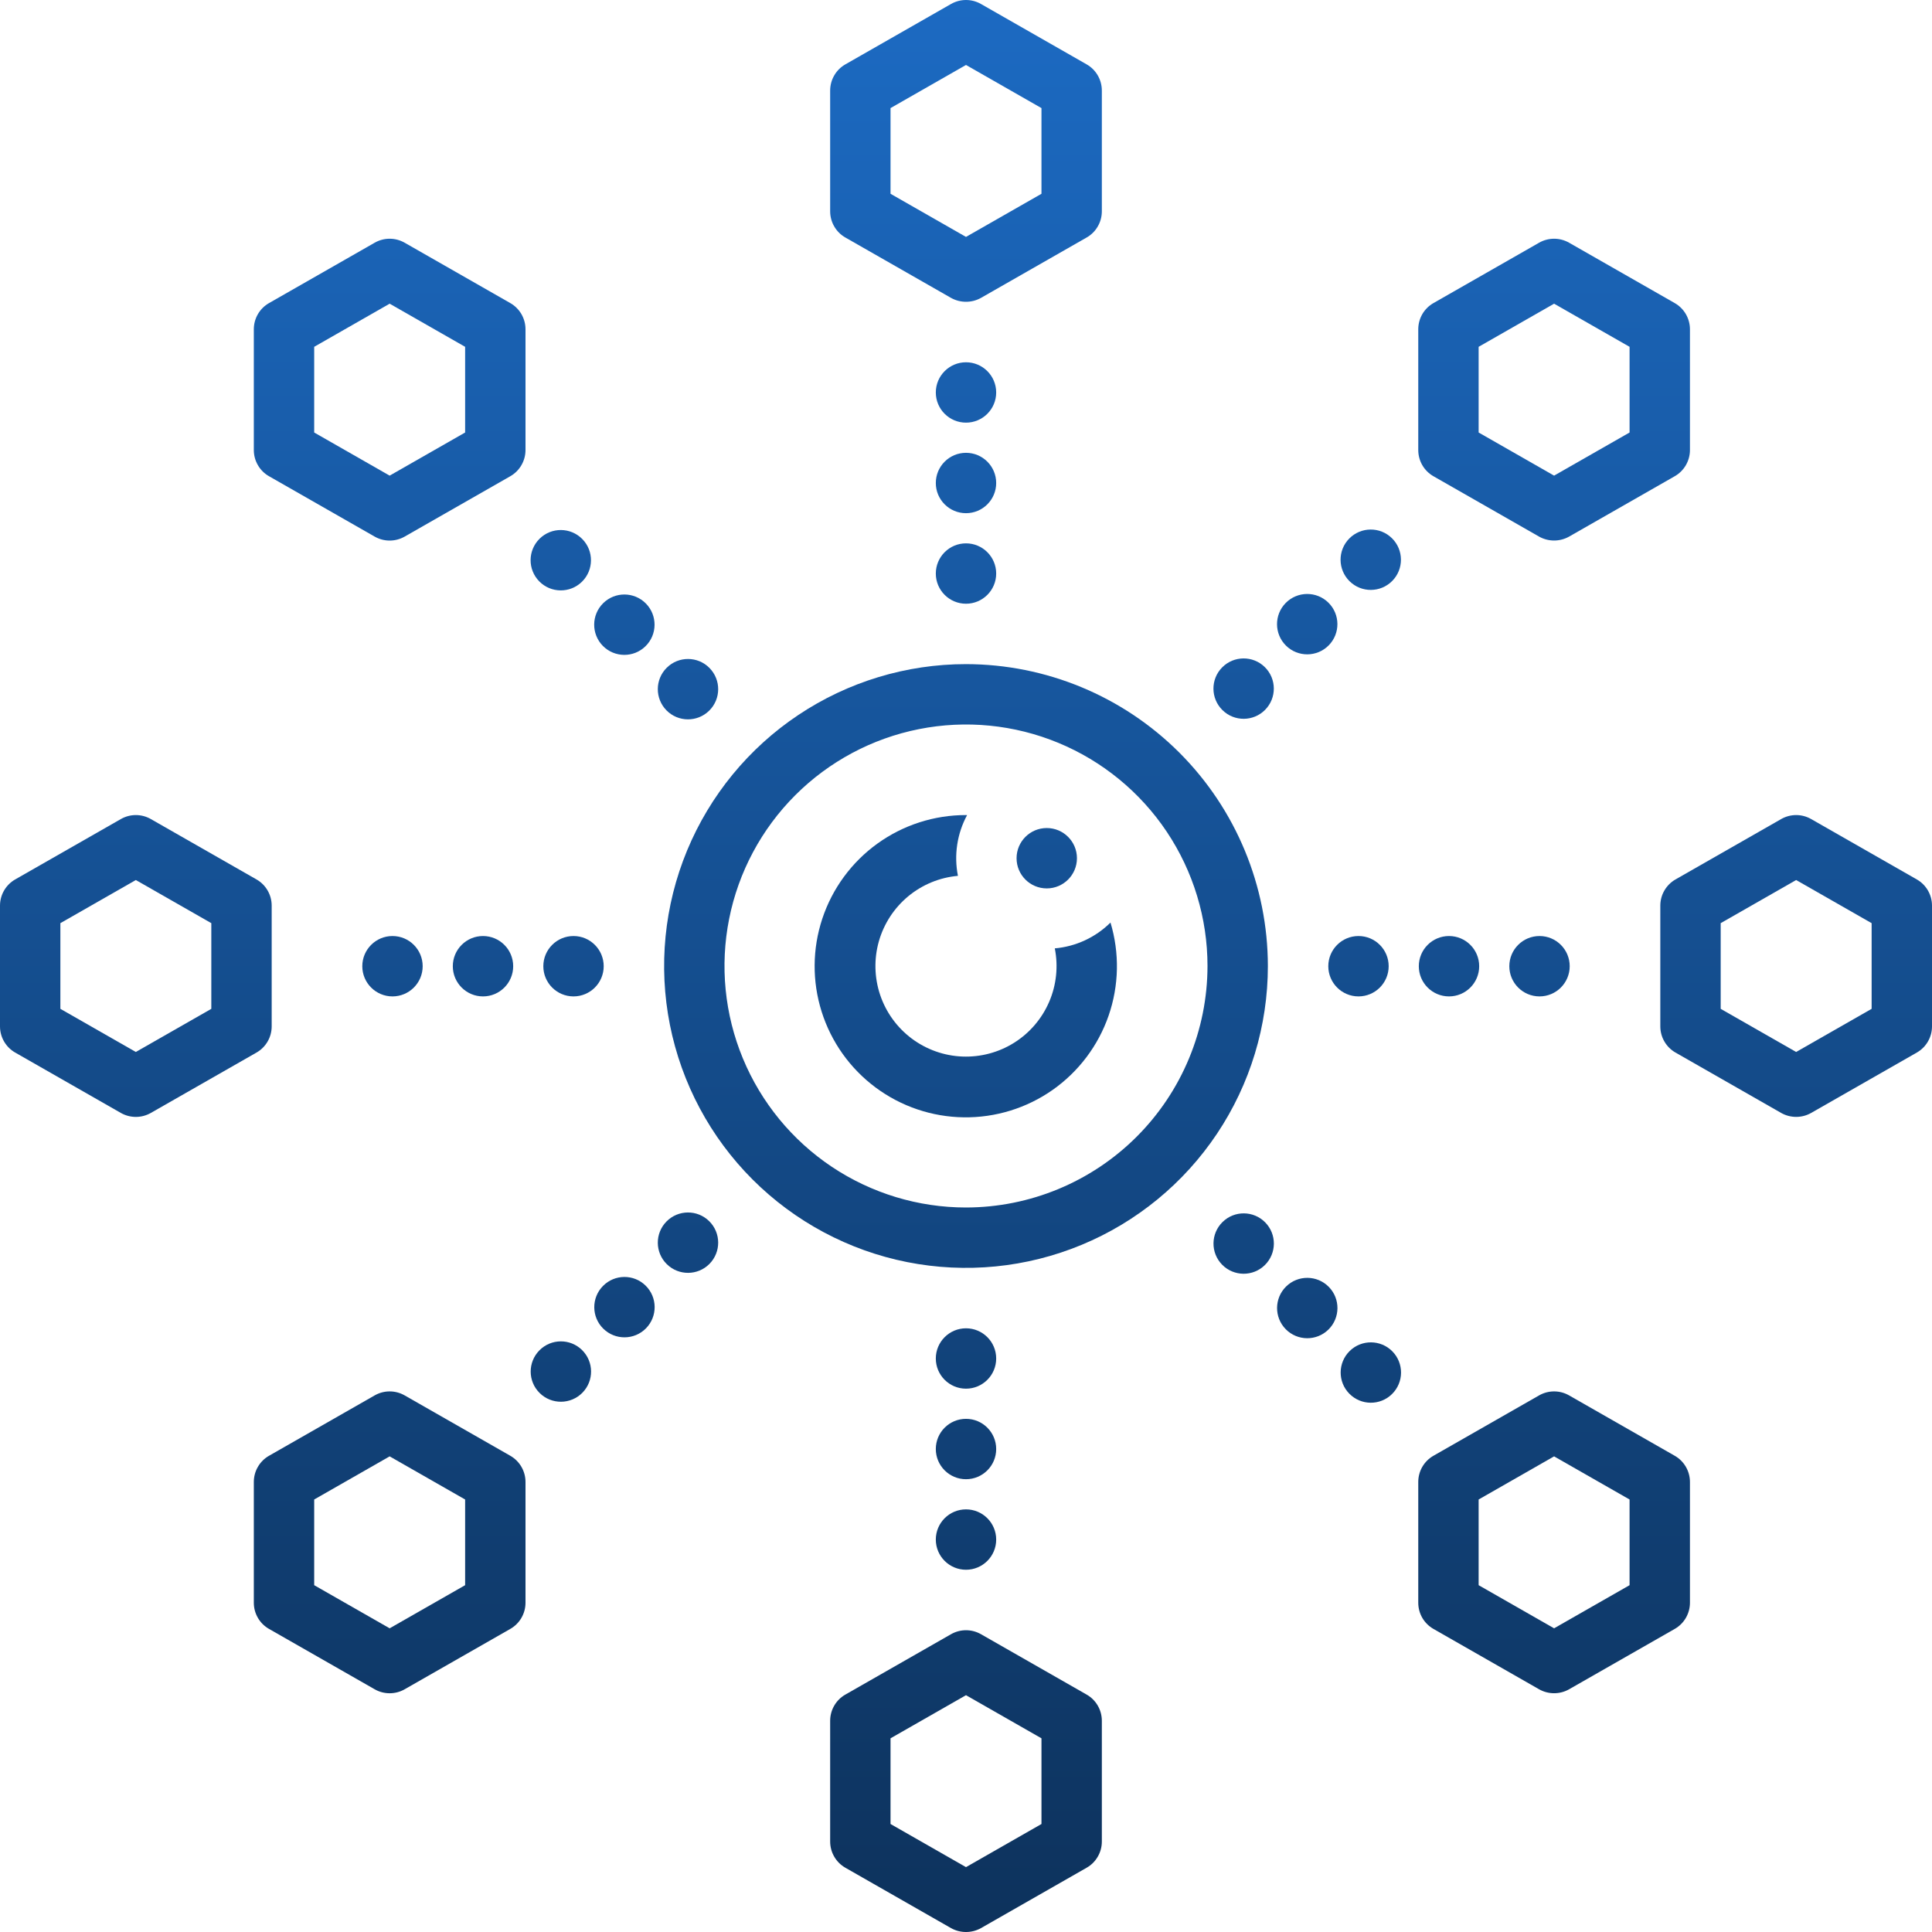 <svg width="80" height="80" viewBox="0 0 80 80" fill="none" xmlns="http://www.w3.org/2000/svg">
<g clip-path="url(#clip0_372_1497)">
<path d="M11.25 42.5V37.5C11.25 37.28 11.192 37.063 11.081 36.873C10.97 36.682 10.812 36.524 10.62 36.415L6.245 33.915C6.056 33.807 5.843 33.75 5.625 33.75C5.407 33.75 5.194 33.807 5.005 33.915L0.63 36.415C0.439 36.524 0.279 36.682 0.169 36.873C0.058 37.063 -2.58625e-05 37.28 9.04038e-09 37.5V42.5C-2.64918e-05 42.72 0.058 42.937 0.169 43.127C0.279 43.318 0.439 43.476 0.63 43.585L5.005 46.085C5.194 46.192 5.408 46.249 5.625 46.249C5.842 46.249 6.056 46.192 6.245 46.085L10.62 43.585C10.812 43.476 10.97 43.318 11.081 43.127C11.192 42.937 11.25 42.72 11.25 42.5ZM8.75 41.774L5.625 43.56L2.5 41.774V38.226L5.625 36.44L8.75 38.226V41.774Z" fill="url(#paint0_linear_372_1497)"/>
<path d="M79.37 36.415L74.995 33.915C74.806 33.807 74.593 33.75 74.375 33.75C74.157 33.75 73.944 33.807 73.755 33.915L69.38 36.415C69.189 36.524 69.029 36.682 68.919 36.873C68.808 37.063 68.75 37.28 68.75 37.5V42.5C68.75 42.72 68.808 42.937 68.919 43.127C69.029 43.318 69.189 43.476 69.38 43.585L73.755 46.085C73.944 46.192 74.158 46.248 74.375 46.248C74.592 46.248 74.806 46.192 74.995 46.085L79.37 43.585C79.561 43.476 79.721 43.318 79.831 43.127C79.942 42.937 80 42.72 80 42.5V37.5C80 37.28 79.942 37.063 79.831 36.873C79.721 36.682 79.561 36.524 79.37 36.415ZM77.5 41.774L74.375 43.56L71.25 41.774V38.226L74.375 36.44L77.5 38.226V41.774Z" fill="url(#paint1_linear_372_1497)"/>
<path d="M35.005 9.835L39.38 12.335C39.569 12.441 39.783 12.496 40 12.496C40.217 12.496 40.431 12.441 40.62 12.335L44.995 9.835C45.187 9.726 45.346 9.568 45.456 9.377C45.567 9.187 45.625 8.97 45.625 8.75V3.75C45.625 3.53 45.567 3.313 45.456 3.123C45.346 2.932 45.187 2.774 44.995 2.665L40.62 0.165C40.431 0.057 40.218 0 40 0C39.782 0 39.569 0.057 39.38 0.165L35.005 2.665C34.813 2.774 34.654 2.932 34.544 3.123C34.433 3.313 34.375 3.53 34.375 3.75V8.75C34.375 8.97 34.433 9.187 34.544 9.377C34.654 9.568 34.813 9.726 35.005 9.835ZM36.875 4.476L40 2.69L43.125 4.476V8.024L40 9.81L36.875 8.024V4.476Z" fill="url(#paint2_linear_372_1497)"/>
<path d="M21.13 12.55L16.755 10.05C16.566 9.942 16.352 9.885 16.135 9.885C15.917 9.885 15.704 9.942 15.515 10.05L11.14 12.55C10.948 12.659 10.789 12.817 10.679 13.007C10.568 13.198 10.51 13.414 10.51 13.635V18.635C10.51 18.855 10.568 19.072 10.679 19.262C10.789 19.453 10.948 19.611 11.14 19.72L15.515 22.22C15.704 22.327 15.917 22.384 16.135 22.384C16.352 22.384 16.566 22.327 16.755 22.22L21.13 19.72C21.321 19.611 21.48 19.453 21.591 19.262C21.701 19.072 21.76 18.855 21.76 18.635V13.635C21.76 13.414 21.701 13.198 21.591 13.007C21.48 12.817 21.321 12.659 21.13 12.55ZM19.26 17.909L16.135 19.695L13.01 17.909V14.361L16.135 12.575L19.26 14.361V17.909Z" fill="url(#paint3_linear_372_1497)"/>
<path d="M59.356 19.72L63.731 22.22C63.921 22.326 64.134 22.382 64.352 22.382C64.569 22.382 64.782 22.326 64.972 22.22L69.347 19.72C69.538 19.611 69.697 19.453 69.808 19.262C69.918 19.072 69.977 18.855 69.977 18.635V13.635C69.977 13.414 69.918 13.198 69.808 13.007C69.697 12.817 69.538 12.659 69.347 12.55L64.972 10.05C64.783 9.942 64.569 9.885 64.352 9.885C64.134 9.885 63.92 9.942 63.731 10.05L59.356 12.55C59.165 12.659 59.006 12.817 58.895 13.007C58.785 13.198 58.727 13.414 58.727 13.635V18.635C58.727 18.855 58.785 19.072 58.895 19.262C59.006 19.453 59.165 19.611 59.356 19.72ZM61.227 14.361L64.352 12.575L67.477 14.361V17.909L64.352 19.695L61.227 17.909V14.361Z" fill="url(#paint4_linear_372_1497)"/>
<path d="M44.995 70.169L40.62 67.669C40.431 67.561 40.218 67.504 40 67.504C39.782 67.504 39.569 67.561 39.38 67.669L35.005 70.169C34.813 70.278 34.654 70.436 34.544 70.626C34.433 70.817 34.375 71.034 34.375 71.254V76.254C34.375 76.474 34.433 76.691 34.544 76.881C34.654 77.072 34.813 77.23 35.005 77.339C35.005 77.339 39.377 79.837 39.38 79.839C39.569 79.945 39.783 80 40 80C40.217 80 40.431 79.945 40.62 79.839L44.995 77.339C45.187 77.23 45.346 77.072 45.456 76.881C45.567 76.691 45.625 76.474 45.625 76.254V71.254C45.625 71.034 45.567 70.817 45.456 70.626C45.346 70.436 45.187 70.278 44.995 70.169ZM43.125 75.528L40 77.314L36.875 75.528V71.98L40 70.194L43.125 71.98V75.528Z" fill="url(#paint5_linear_372_1497)"/>
<path d="M21.13 60.28L16.755 57.78C16.566 57.672 16.352 57.615 16.135 57.615C15.917 57.615 15.704 57.672 15.515 57.78L11.14 60.28C10.948 60.389 10.789 60.547 10.679 60.738C10.568 60.928 10.51 61.145 10.51 61.365V66.365C10.51 66.586 10.568 66.802 10.679 66.993C10.789 67.183 10.948 67.341 11.14 67.45L15.515 69.95C15.704 70.058 15.917 70.114 16.135 70.114C16.352 70.114 16.566 70.058 16.755 69.95L21.13 67.45C21.321 67.341 21.48 67.183 21.591 66.993C21.701 66.802 21.76 66.586 21.76 66.365V61.365C21.76 61.145 21.701 60.928 21.591 60.738C21.48 60.547 21.321 60.389 21.13 60.28ZM19.26 65.639L16.135 67.425L13.01 65.639V62.091L16.135 60.305L19.26 62.091V65.639Z" fill="url(#paint6_linear_372_1497)"/>
<path d="M69.347 60.28L64.972 57.78C64.783 57.672 64.569 57.615 64.352 57.615C64.134 57.615 63.92 57.672 63.731 57.78L59.356 60.28C59.165 60.389 59.006 60.547 58.895 60.738C58.785 60.928 58.727 61.145 58.727 61.365V66.365C58.727 66.586 58.785 66.802 58.895 66.993C59.006 67.183 59.165 67.341 59.356 67.45L63.731 69.95C63.921 70.057 64.134 70.113 64.352 70.113C64.569 70.113 64.782 70.057 64.972 69.95L69.347 67.45C69.538 67.341 69.697 67.183 69.808 66.993C69.918 66.802 69.977 66.586 69.977 66.365V61.365C69.977 61.145 69.918 60.928 69.808 60.738C69.697 60.547 69.538 60.389 69.347 60.28ZM67.477 65.639L64.352 67.425L61.227 65.639V62.091L64.352 60.305L67.477 62.091V65.639Z" fill="url(#paint7_linear_372_1497)"/>
<path d="M40 27.5C37.528 27.5 35.111 28.233 33.055 29.607C31 30.98 29.398 32.932 28.451 35.217C27.505 37.501 27.258 40.014 27.74 42.439C28.223 44.863 29.413 47.091 31.161 48.839C32.909 50.587 35.137 51.778 37.561 52.26C39.986 52.742 42.499 52.495 44.784 51.548C47.068 50.602 49.02 49 50.393 46.945C51.767 44.889 52.5 42.472 52.5 40C52.496 36.686 51.178 33.509 48.835 31.165C46.491 28.822 43.314 27.504 40 27.5ZM40 50C38.022 50 36.089 49.413 34.444 48.315C32.8 47.216 31.518 45.654 30.761 43.827C30.004 42 29.806 39.989 30.192 38.049C30.578 36.109 31.53 34.328 32.929 32.929C34.328 31.53 36.109 30.578 38.049 30.192C39.989 29.806 42 30.004 43.827 30.761C45.654 31.518 47.216 32.8 48.315 34.444C49.413 36.089 50 38.022 50 40C49.997 42.651 48.942 45.193 47.068 47.068C45.193 48.942 42.651 49.997 40 50Z" fill="url(#paint8_linear_372_1497)"/>
<path d="M43.677 39.27C43.825 40.014 43.744 40.786 43.444 41.483C43.144 42.18 42.64 42.77 41.998 43.175C41.356 43.579 40.606 43.779 39.848 43.749C39.09 43.718 38.359 43.458 37.751 43.003C37.144 42.548 36.689 41.92 36.446 41.201C36.204 40.482 36.185 39.706 36.392 38.977C36.6 38.247 37.024 37.597 37.608 37.113C38.193 36.629 38.91 36.334 39.666 36.267C39.496 35.41 39.63 34.521 40.045 33.752C40.03 33.752 40.015 33.75 39.999 33.75C38.683 33.748 37.4 34.162 36.332 34.931C35.264 35.701 34.466 36.788 34.051 38.037C33.636 39.286 33.626 40.635 34.022 41.89C34.418 43.146 35.199 44.244 36.256 45.03C37.312 45.816 38.589 46.248 39.905 46.266C41.221 46.284 42.51 45.887 43.587 45.131C44.664 44.374 45.476 43.297 45.906 42.053C46.336 40.809 46.363 39.461 45.983 38.201C45.363 38.816 44.547 39.194 43.677 39.27Z" fill="url(#paint9_linear_372_1497)"/>
<path d="M43.344 36.787C44.034 36.787 44.594 36.227 44.594 35.537C44.594 34.847 44.034 34.287 43.344 34.287C42.653 34.287 42.094 34.847 42.094 35.537C42.094 36.227 42.653 36.787 43.344 36.787Z" fill="url(#paint10_linear_372_1497)"/>
<path d="M63.748 41.259C64.438 41.259 64.998 40.699 64.998 40.009C64.998 39.318 64.438 38.759 63.748 38.759C63.058 38.759 62.498 39.318 62.498 40.009C62.498 40.699 63.058 41.259 63.748 41.259Z" fill="url(#paint11_linear_372_1497)"/>
<path d="M60 41.259C60.69 41.259 61.25 40.699 61.25 40.009C61.25 39.318 60.69 38.759 60 38.759C59.31 38.759 58.75 39.318 58.75 40.009C58.75 40.699 59.31 41.259 60 41.259Z" fill="url(#paint12_linear_372_1497)"/>
<path d="M56.252 41.259C56.942 41.259 57.502 40.699 57.502 40.009C57.502 39.318 56.942 38.759 56.252 38.759C55.562 38.759 55.002 39.318 55.002 40.009C55.002 40.699 55.562 41.259 56.252 41.259Z" fill="url(#paint13_linear_372_1497)"/>
<path d="M23.748 41.259C24.438 41.259 24.998 40.699 24.998 40.009C24.998 39.318 24.438 38.759 23.748 38.759C23.058 38.759 22.498 39.318 22.498 40.009C22.498 40.699 23.058 41.259 23.748 41.259Z" fill="url(#paint14_linear_372_1497)"/>
<path d="M20 41.259C20.69 41.259 21.25 40.699 21.25 40.009C21.25 39.318 20.69 38.759 20 38.759C19.31 38.759 18.75 39.318 18.75 40.009C18.75 40.699 19.31 41.259 20 41.259Z" fill="url(#paint15_linear_372_1497)"/>
<path d="M16.252 41.259C16.942 41.259 17.502 40.699 17.502 40.009C17.502 39.318 16.942 38.759 16.252 38.759C15.562 38.759 15.002 39.318 15.002 40.009C15.002 40.699 15.562 41.259 16.252 41.259Z" fill="url(#paint16_linear_372_1497)"/>
<path d="M40 17.501C40.69 17.501 41.25 16.941 41.25 16.251C41.25 15.561 40.69 15.001 40 15.001C39.31 15.001 38.75 15.561 38.75 16.251C38.75 16.941 39.31 17.501 40 17.501Z" fill="url(#paint17_linear_372_1497)"/>
<path d="M40 21.25C40.69 21.25 41.25 20.69 41.25 20C41.25 19.31 40.69 18.75 40 18.75C39.31 18.75 38.75 19.31 38.75 20C38.75 20.69 39.31 21.25 40 21.25Z" fill="url(#paint18_linear_372_1497)"/>
<path d="M40 24.999C40.69 24.999 41.25 24.439 41.25 23.749C41.25 23.059 40.69 22.499 40 22.499C39.31 22.499 38.75 23.059 38.75 23.749C38.75 24.439 39.31 24.999 40 24.999Z" fill="url(#paint19_linear_372_1497)"/>
<path d="M57.65 24.055C58.135 23.563 58.129 22.771 57.638 22.287C57.146 21.802 56.355 21.808 55.87 22.299C55.385 22.791 55.391 23.582 55.882 24.067C56.374 24.552 57.165 24.546 57.65 24.055Z" fill="url(#paint20_linear_372_1497)"/>
<path d="M55.019 26.723C55.504 26.231 55.498 25.439 55.007 24.955C54.515 24.47 53.724 24.476 53.239 24.967C52.754 25.459 52.76 26.25 53.251 26.735C53.743 27.22 54.535 27.214 55.019 26.723Z" fill="url(#paint21_linear_372_1497)"/>
<path d="M52.386 29.392C52.871 28.9 52.865 28.108 52.374 27.624C51.882 27.139 51.091 27.145 50.606 27.636C50.121 28.128 50.127 28.919 50.619 29.404C51.11 29.889 51.902 29.883 52.386 29.392Z" fill="url(#paint22_linear_372_1497)"/>
<path d="M24.099 24.087C24.59 23.602 24.596 22.811 24.111 22.32C23.626 21.828 22.835 21.822 22.343 22.307C21.852 22.792 21.846 23.583 22.331 24.075C22.815 24.566 23.607 24.572 24.099 24.087Z" fill="url(#paint23_linear_372_1497)"/>
<path d="M26.731 26.757C27.223 26.272 27.229 25.481 26.744 24.989C26.259 24.498 25.468 24.492 24.976 24.977C24.485 25.462 24.479 26.253 24.963 26.745C25.448 27.236 26.24 27.242 26.731 26.757Z" fill="url(#paint24_linear_372_1497)"/>
<path d="M29.366 29.427C29.858 28.942 29.863 28.151 29.378 27.659C28.894 27.168 28.102 27.162 27.611 27.647C27.119 28.131 27.114 28.923 27.598 29.415C28.083 29.906 28.874 29.912 29.366 29.427Z" fill="url(#paint25_linear_372_1497)"/>
<path d="M40 65C40.69 65 41.25 64.44 41.25 63.75C41.25 63.06 40.69 62.5 40 62.5C39.31 62.5 38.75 63.06 38.75 63.75C38.75 64.44 39.31 65 40 65Z" fill="url(#paint26_linear_372_1497)"/>
<path d="M40 61.251C40.69 61.251 41.25 60.691 41.25 60.001C41.25 59.311 40.69 58.751 40 58.751C39.31 58.751 38.75 59.311 38.75 60.001C38.75 60.691 39.31 61.251 40 61.251Z" fill="url(#paint27_linear_372_1497)"/>
<path d="M40 57.502C40.69 57.502 41.25 56.942 41.25 56.252C41.25 55.562 40.69 55.002 40 55.002C39.31 55.002 38.75 55.562 38.75 56.252C38.75 56.942 39.31 57.502 40 57.502Z" fill="url(#paint28_linear_372_1497)"/>
<path d="M57.641 57.724C58.133 57.239 58.139 56.448 57.654 55.956C57.169 55.465 56.378 55.459 55.886 55.944C55.395 56.428 55.389 57.22 55.874 57.711C56.358 58.203 57.15 58.209 57.641 57.724Z" fill="url(#paint29_linear_372_1497)"/>
<path d="M55.009 55.053C55.5 54.568 55.506 53.777 55.021 53.285C54.536 52.794 53.745 52.788 53.253 53.273C52.762 53.758 52.756 54.549 53.241 55.041C53.726 55.532 54.517 55.538 55.009 55.053Z" fill="url(#paint30_linear_372_1497)"/>
<path d="M52.376 52.383C52.867 51.898 52.873 51.107 52.388 50.615C51.904 50.124 51.112 50.118 50.621 50.603C50.129 51.088 50.123 51.879 50.608 52.371C51.093 52.862 51.884 52.868 52.376 52.383Z" fill="url(#paint31_linear_372_1497)"/>
<path d="M24.115 57.671C24.6 57.179 24.594 56.388 24.102 55.903C23.611 55.418 22.819 55.424 22.335 55.916C21.85 56.407 21.855 57.199 22.347 57.683C22.839 58.168 23.63 58.162 24.115 57.671Z" fill="url(#paint32_linear_372_1497)"/>
<path d="M26.748 55.004C27.232 54.512 27.227 53.721 26.735 53.236C26.244 52.751 25.452 52.757 24.968 53.249C24.483 53.74 24.488 54.532 24.98 55.016C25.472 55.501 26.263 55.495 26.748 55.004Z" fill="url(#paint33_linear_372_1497)"/>
<path d="M29.378 52.334C29.863 51.842 29.858 51.051 29.366 50.566C28.874 50.081 28.083 50.087 27.598 50.579C27.114 51.07 27.119 51.862 27.611 52.346C28.102 52.831 28.894 52.825 29.378 52.334Z" fill="url(#paint34_linear_372_1497)"/>
</g>
<defs>
<linearGradient id="paint0_linear_372_1497" x1="40" y1="0" x2="40" y2="80" gradientUnits="userSpaceOnUse">
<stop stop-color="#1C6AC2"/>
<stop offset="1" stop-color="#0D325C"/>
</linearGradient>
<linearGradient id="paint1_linear_372_1497" x1="40" y1="0" x2="40" y2="80" gradientUnits="userSpaceOnUse">
<stop stop-color="#1C6AC2"/>
<stop offset="1" stop-color="#0D325C"/>
</linearGradient>
<linearGradient id="paint2_linear_372_1497" x1="40" y1="0" x2="40" y2="80" gradientUnits="userSpaceOnUse">
<stop stop-color="#1C6AC2"/>
<stop offset="1" stop-color="#0D325C"/>
</linearGradient>
<linearGradient id="paint3_linear_372_1497" x1="40" y1="0" x2="40" y2="80" gradientUnits="userSpaceOnUse">
<stop stop-color="#1C6AC2"/>
<stop offset="1" stop-color="#0D325C"/>
</linearGradient>
<linearGradient id="paint4_linear_372_1497" x1="40" y1="0" x2="40" y2="80" gradientUnits="userSpaceOnUse">
<stop stop-color="#1C6AC2"/>
<stop offset="1" stop-color="#0D325C"/>
</linearGradient>
<linearGradient id="paint5_linear_372_1497" x1="40" y1="0" x2="40" y2="80" gradientUnits="userSpaceOnUse">
<stop stop-color="#1C6AC2"/>
<stop offset="1" stop-color="#0D325C"/>
</linearGradient>
<linearGradient id="paint6_linear_372_1497" x1="40" y1="0" x2="40" y2="80" gradientUnits="userSpaceOnUse">
<stop stop-color="#1C6AC2"/>
<stop offset="1" stop-color="#0D325C"/>
</linearGradient>
<linearGradient id="paint7_linear_372_1497" x1="40" y1="0" x2="40" y2="80" gradientUnits="userSpaceOnUse">
<stop stop-color="#1C6AC2"/>
<stop offset="1" stop-color="#0D325C"/>
</linearGradient>
<linearGradient id="paint8_linear_372_1497" x1="40" y1="0" x2="40" y2="80" gradientUnits="userSpaceOnUse">
<stop stop-color="#1C6AC2"/>
<stop offset="1" stop-color="#0D325C"/>
</linearGradient>
<linearGradient id="paint9_linear_372_1497" x1="40" y1="0" x2="40" y2="80" gradientUnits="userSpaceOnUse">
<stop stop-color="#1C6AC2"/>
<stop offset="1" stop-color="#0D325C"/>
</linearGradient>
<linearGradient id="paint10_linear_372_1497" x1="40" y1="0" x2="40" y2="80" gradientUnits="userSpaceOnUse">
<stop stop-color="#1C6AC2"/>
<stop offset="1" stop-color="#0D325C"/>
</linearGradient>
<linearGradient id="paint11_linear_372_1497" x1="40" y1="0" x2="40" y2="80" gradientUnits="userSpaceOnUse">
<stop stop-color="#1C6AC2"/>
<stop offset="1" stop-color="#0D325C"/>
</linearGradient>
<linearGradient id="paint12_linear_372_1497" x1="40" y1="0" x2="40" y2="80" gradientUnits="userSpaceOnUse">
<stop stop-color="#1C6AC2"/>
<stop offset="1" stop-color="#0D325C"/>
</linearGradient>
<linearGradient id="paint13_linear_372_1497" x1="40" y1="0" x2="40" y2="80" gradientUnits="userSpaceOnUse">
<stop stop-color="#1C6AC2"/>
<stop offset="1" stop-color="#0D325C"/>
</linearGradient>
<linearGradient id="paint14_linear_372_1497" x1="40" y1="0" x2="40" y2="80" gradientUnits="userSpaceOnUse">
<stop stop-color="#1C6AC2"/>
<stop offset="1" stop-color="#0D325C"/>
</linearGradient>
<linearGradient id="paint15_linear_372_1497" x1="40" y1="0" x2="40" y2="80" gradientUnits="userSpaceOnUse">
<stop stop-color="#1C6AC2"/>
<stop offset="1" stop-color="#0D325C"/>
</linearGradient>
<linearGradient id="paint16_linear_372_1497" x1="40" y1="0" x2="40" y2="80" gradientUnits="userSpaceOnUse">
<stop stop-color="#1C6AC2"/>
<stop offset="1" stop-color="#0D325C"/>
</linearGradient>
<linearGradient id="paint17_linear_372_1497" x1="40" y1="0" x2="40" y2="80" gradientUnits="userSpaceOnUse">
<stop stop-color="#1C6AC2"/>
<stop offset="1" stop-color="#0D325C"/>
</linearGradient>
<linearGradient id="paint18_linear_372_1497" x1="40" y1="0" x2="40" y2="80" gradientUnits="userSpaceOnUse">
<stop stop-color="#1C6AC2"/>
<stop offset="1" stop-color="#0D325C"/>
</linearGradient>
<linearGradient id="paint19_linear_372_1497" x1="40" y1="0" x2="40" y2="80" gradientUnits="userSpaceOnUse">
<stop stop-color="#1C6AC2"/>
<stop offset="1" stop-color="#0D325C"/>
</linearGradient>
<linearGradient id="paint20_linear_372_1497" x1="40" y1="0" x2="40" y2="80" gradientUnits="userSpaceOnUse">
<stop stop-color="#1C6AC2"/>
<stop offset="1" stop-color="#0D325C"/>
</linearGradient>
<linearGradient id="paint21_linear_372_1497" x1="40" y1="0" x2="40" y2="80" gradientUnits="userSpaceOnUse">
<stop stop-color="#1C6AC2"/>
<stop offset="1" stop-color="#0D325C"/>
</linearGradient>
<linearGradient id="paint22_linear_372_1497" x1="40" y1="0" x2="40" y2="80" gradientUnits="userSpaceOnUse">
<stop stop-color="#1C6AC2"/>
<stop offset="1" stop-color="#0D325C"/>
</linearGradient>
<linearGradient id="paint23_linear_372_1497" x1="40" y1="0" x2="40" y2="80" gradientUnits="userSpaceOnUse">
<stop stop-color="#1C6AC2"/>
<stop offset="1" stop-color="#0D325C"/>
</linearGradient>
<linearGradient id="paint24_linear_372_1497" x1="40" y1="0" x2="40" y2="80" gradientUnits="userSpaceOnUse">
<stop stop-color="#1C6AC2"/>
<stop offset="1" stop-color="#0D325C"/>
</linearGradient>
<linearGradient id="paint25_linear_372_1497" x1="40" y1="0" x2="40" y2="80" gradientUnits="userSpaceOnUse">
<stop stop-color="#1C6AC2"/>
<stop offset="1" stop-color="#0D325C"/>
</linearGradient>
<linearGradient id="paint26_linear_372_1497" x1="40" y1="0" x2="40" y2="80" gradientUnits="userSpaceOnUse">
<stop stop-color="#1C6AC2"/>
<stop offset="1" stop-color="#0D325C"/>
</linearGradient>
<linearGradient id="paint27_linear_372_1497" x1="40" y1="0" x2="40" y2="80" gradientUnits="userSpaceOnUse">
<stop stop-color="#1C6AC2"/>
<stop offset="1" stop-color="#0D325C"/>
</linearGradient>
<linearGradient id="paint28_linear_372_1497" x1="40" y1="0" x2="40" y2="80" gradientUnits="userSpaceOnUse">
<stop stop-color="#1C6AC2"/>
<stop offset="1" stop-color="#0D325C"/>
</linearGradient>
<linearGradient id="paint29_linear_372_1497" x1="40" y1="0" x2="40" y2="80" gradientUnits="userSpaceOnUse">
<stop stop-color="#1C6AC2"/>
<stop offset="1" stop-color="#0D325C"/>
</linearGradient>
<linearGradient id="paint30_linear_372_1497" x1="40" y1="0" x2="40" y2="80" gradientUnits="userSpaceOnUse">
<stop stop-color="#1C6AC2"/>
<stop offset="1" stop-color="#0D325C"/>
</linearGradient>
<linearGradient id="paint31_linear_372_1497" x1="40" y1="0" x2="40" y2="80" gradientUnits="userSpaceOnUse">
<stop stop-color="#1C6AC2"/>
<stop offset="1" stop-color="#0D325C"/>
</linearGradient>
<linearGradient id="paint32_linear_372_1497" x1="40" y1="0" x2="40" y2="80" gradientUnits="userSpaceOnUse">
<stop stop-color="#1C6AC2"/>
<stop offset="1" stop-color="#0D325C"/>
</linearGradient>
<linearGradient id="paint33_linear_372_1497" x1="40" y1="0" x2="40" y2="80" gradientUnits="userSpaceOnUse">
<stop stop-color="#1C6AC2"/>
<stop offset="1" stop-color="#0D325C"/>
</linearGradient>
<linearGradient id="paint34_linear_372_1497" x1="40" y1="0" x2="40" y2="80" gradientUnits="userSpaceOnUse">
<stop stop-color="#1C6AC2"/>
<stop offset="1" stop-color="#0D325C"/>
</linearGradient>
<clipPath id="clip0_372_1497">
<rect width="80" height="80" fill="white"/>
</clipPath>
</defs>
</svg>
